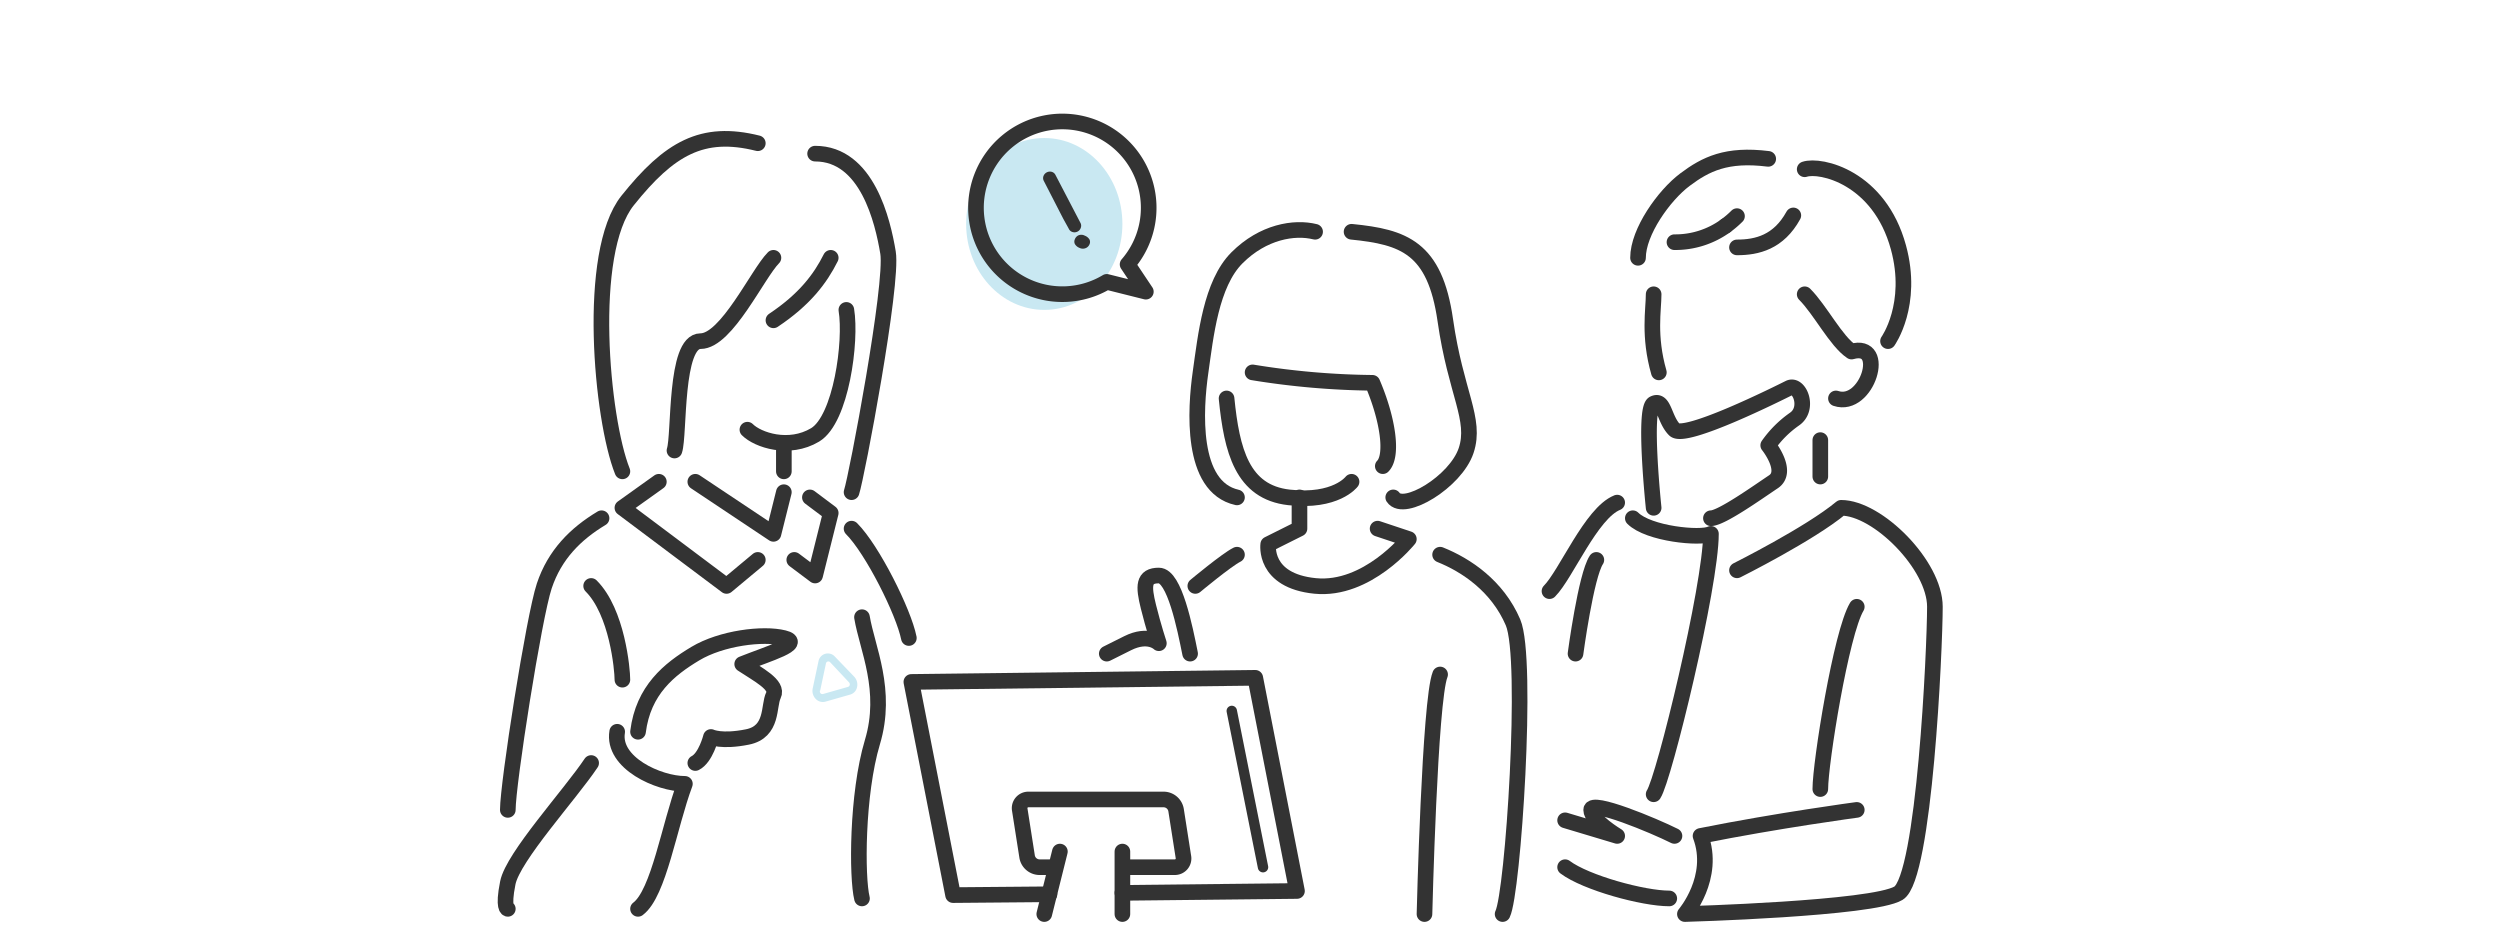 <svg id="レイヤー_2" data-name="レイヤー 2" xmlns="http://www.w3.org/2000/svg" viewBox="0 0 480 180"><defs><style>.cls-1{fill:#fff;}.cls-2{fill:#c9e8f2;}.cls-3,.cls-4,.cls-6{fill:none;stroke:#333;stroke-linecap:round;stroke-linejoin:round;}.cls-3,.cls-4{stroke-width:3px;}.cls-3{fill-rule:evenodd;}.cls-5{fill:#333;}.cls-6{stroke-width:2px;}</style></defs><title>img_sc_case_b_01</title><rect class="cls-1" width="480" height="180"/><ellipse class="cls-2" cx="200.5" cy="43" rx="15" ry="16.5"/><path class="cls-3" d="M2759.5,1293.5c1,6-1,21-6,24s-11,1-13-1" transform="translate(-2597 -1234)"/><path class="cls-3" d="M2756.5,1283.5c-2,4-5,8-11,12" transform="translate(-2597 -1234)"/><path class="cls-3" d="M2745.5,1283.5c-3,3-9,16-14,16s-4,18-5,21" transform="translate(-2597 -1234)"/><path class="cls-3" d="M2742.5,1261.5c-10.67-2.67-17,1-25,11s-5,42-1,52" transform="translate(-2597 -1234)"/><path class="cls-3" d="M2753.5,1263.5c10,0,13,13,14,19s-6,43-7,46" transform="translate(-2597 -1234)"/><line class="cls-4" x1="150.5" y1="86.5" x2="150.5" y2="90.5"/><polyline class="cls-3" points="133.5 92.5 148.5 102.5 150.5 94.5"/><polyline class="cls-3" points="126.5 92.5 119.5 97.5 139.5 112.5 145.5 107.5"/><polyline class="cls-3" points="155.5 95.5 159.5 98.5 156.5 110.5 152.5 107.5"/><path class="cls-3" d="M2712.5,1333.5c-5,3-9,7-11,13s-7,38-7,43" transform="translate(-2597 -1234)"/><path class="cls-3" d="M2719.5,1374.5c1-8,6-12,11-15s13-4,17-3-3,3-8,5c3,2,7,4,6,6s0,7-5,8-7,0-7,0-1,4-3,5" transform="translate(-2597 -1234)"/><path class="cls-3" d="M2715.5,1374.5c-1,6,8,10,13,10-3,8-5,21-9,24" transform="translate(-2597 -1234)"/><path class="cls-3" d="M2710.5,1380.5c-4,6-15,18-16,23s0,5,0,5" transform="translate(-2597 -1234)"/><path class="cls-3" d="M2710.5,1346.5c5,5,6,16,6,18" transform="translate(-2597 -1234)"/><path class="cls-3" d="M2760.5,1335.5c4,4,10,16,11,21" transform="translate(-2597 -1234)"/><path class="cls-3" d="M2762.5,1352.5c1,6,5,14,2,24s-3,26-2,30" transform="translate(-2597 -1234)"/><path class="cls-3" d="M2832.5,1310.5c1,10,3,18,12,19s12-3,12-3" transform="translate(-2597 -1234)"/><path class="cls-3" d="M2837.5,1305.5a151.56,151.56,0,0,0,23,2c3,7,4,14,2,16" transform="translate(-2597 -1234)"/><path class="cls-3" d="M2849.5,1278.5c-4-1-10,0-15,5s-6,15-7,22-2,22,7,24" transform="translate(-2597 -1234)"/><path class="cls-3" d="M2856.5,1278.5c10,1,16,3,18,17s6,19,4,25-12,12-14,9" transform="translate(-2597 -1234)"/><path class="cls-3" d="M2846.5,1329.5v6l-6,3s-1,7,9,8,18-9,18-9l-6-2" transform="translate(-2597 -1234)"/><polyline class="cls-3" points="201.5 171.7 182.99 171.86 174.98 130.93 241.01 130.14 249.02 171.07 215.5 171.43"/><path class="cls-3" d="M2825.5,1359.5c-1-5-3-15-6-15s-3,2-2,6,2,7,2,7-2-2-6,0l-4,2" transform="translate(-2597 -1234)"/><path class="cls-3" d="M2834.5,1340.5c-2,1-8,6-8,6" transform="translate(-2597 -1234)"/><path class="cls-3" d="M2873.5,1340.5c5,2,11,6,14,13s0,52-2,56" transform="translate(-2597 -1234)"/><path class="cls-3" d="M2873.5,1363.5c-2,5-3,46-3,46" transform="translate(-2597 -1234)"/><path class="cls-3" d="M2914.5,1290.5c0,3-1,8,1,15" transform="translate(-2597 -1234)"/><path class="cls-3" d="M2914.5,1331.5s-2-19,0-20,2,3,4,5,20-7,22-8,4,4,1,6a20.43,20.43,0,0,0-5,5s4,5,1,7-10,7-12,7" transform="translate(-2597 -1234)"/><path class="cls-3" d="M2910.5,1333.5c3,3,13,4,15,3,0,10-9,47-11,50" transform="translate(-2597 -1234)"/><path class="cls-3" d="M2903.5,1341.5c-2,3-4,18-4,18" transform="translate(-2597 -1234)"/><path class="cls-3" d="M2928.32,1277.36a16.42,16.42,0,0,1-9.82,3.14" transform="translate(-2597 -1234)"/><path class="cls-3" d="M2941.32,1275.36c-2.82,5.14-6.95,6.14-10.82,6.14" transform="translate(-2597 -1234)"/><path class="cls-3" d="M2930.5,1275.5a18.09,18.09,0,0,1-2.18,1.86" transform="translate(-2597 -1234)"/><path class="cls-3" d="M2943.5,1290.5c3,3,6,9,9,11,7-2,3,11-3,9" transform="translate(-2597 -1234)"/><path class="cls-3" d="M2936.5,1264.5c-8-1-12,1-16,4s-9,10-9,15" transform="translate(-2597 -1234)"/><path class="cls-3" d="M2943.5,1266.5c3-1,14.32,1.49,18,15,3,11-2,18-2,18" transform="translate(-2597 -1234)"/><path class="cls-3" d="M2930.5,1343.5s14-7,20-12c7,0,18,11,18,19s-2,52-7,55-41,4-41,4,6-7,3-15c15-3,30-5,30-5" transform="translate(-2597 -1234)"/><path class="cls-3" d="M2953.5,1350.5c-3,5-7,30-7,35" transform="translate(-2597 -1234)"/><path class="cls-3" d="M2918.5,1394.5c-4-2-16-7-16-5s5,5,5,5l-10-3" transform="translate(-2597 -1234)"/><path class="cls-3" d="M2897.5,1400.5c4,3,15,6,20,6" transform="translate(-2597 -1234)"/><path class="cls-3" d="M2907.5,1330.5c-5,2-9.84,13.84-13,17" transform="translate(-2597 -1234)"/><line class="cls-4" x1="349.5" y1="84.5" x2="349.5" y2="91.5"/><path class="cls-5" d="M2803.93,1278.44a1.25,1.25,0,0,1-1,.11,1.14,1.14,0,0,1-.71-0.6q-0.18-.34-0.55-1t-0.55-1q-0.62-1.2-1.85-3.6t-1.85-3.6a1.14,1.14,0,0,1-.08-0.93,1.33,1.33,0,0,1,1.59-.83,1.15,1.15,0,0,1,.72.6l4.79,9.19a1.14,1.14,0,0,1,.08.93A1.25,1.25,0,0,1,2803.93,1278.44Zm1.61,3.16a1.42,1.42,0,0,1-1.26,0,1.77,1.77,0,0,1-.9-0.74,1.07,1.07,0,0,1,0-.94,1.36,1.36,0,0,1,.65-0.72,1.4,1.4,0,0,1,1.25.05,1.78,1.78,0,0,1,.9.73,1.1,1.1,0,0,1,0,.94A1.32,1.32,0,0,1,2805.54,1281.6Z" transform="translate(-2597 -1234)"/><path class="cls-3" d="M2797.5,1400.5" transform="translate(-2597 -1234)"/><path class="cls-3" d="M2798.52,1400.5h-2a2.44,2.44,0,0,1-2.31-2l-1.41-9a1.67,1.67,0,0,1,1.69-2h26a2.44,2.44,0,0,1,2.31,2l1.41,9a1.67,1.67,0,0,1-1.69,2h-9" transform="translate(-2597 -1234)"/><line class="cls-4" x1="203.5" y1="163.5" x2="200.5" y2="175.5"/><line class="cls-4" x1="215.5" y1="163.5" x2="215.5" y2="175.5"/><line class="cls-6" x1="236.5" y1="136.5" x2="242.5" y2="166.5"/><path class="cls-4" d="M2813.5,1284.76h0a16.58,16.58,0,1,0-4,3.36l7.5,1.88Z" transform="translate(-2597 -1234)"/><path class="cls-2" d="M2755.47,1368.72l4.8-1.37a1.88,1.88,0,0,0,1.29-1.44,2.22,2.22,0,0,0-.57-2l-3.69-3.84a1.82,1.82,0,0,0-3.15.9l-1.11,5.21a2.22,2.22,0,0,0,.57,2A1.88,1.88,0,0,0,2755.47,1368.72Zm-1-2.12,1.11-5.21a0.47,0.47,0,0,1,.82-0.23L2760,1365a0.57,0.57,0,0,1,.15.51,0.48,0.48,0,0,1-.33.37l-4.8,1.37a0.49,0.49,0,0,1-.48-0.14A0.57,0.57,0,0,1,2754.43,1366.6Z" transform="translate(-2597 -1234)"/></svg>